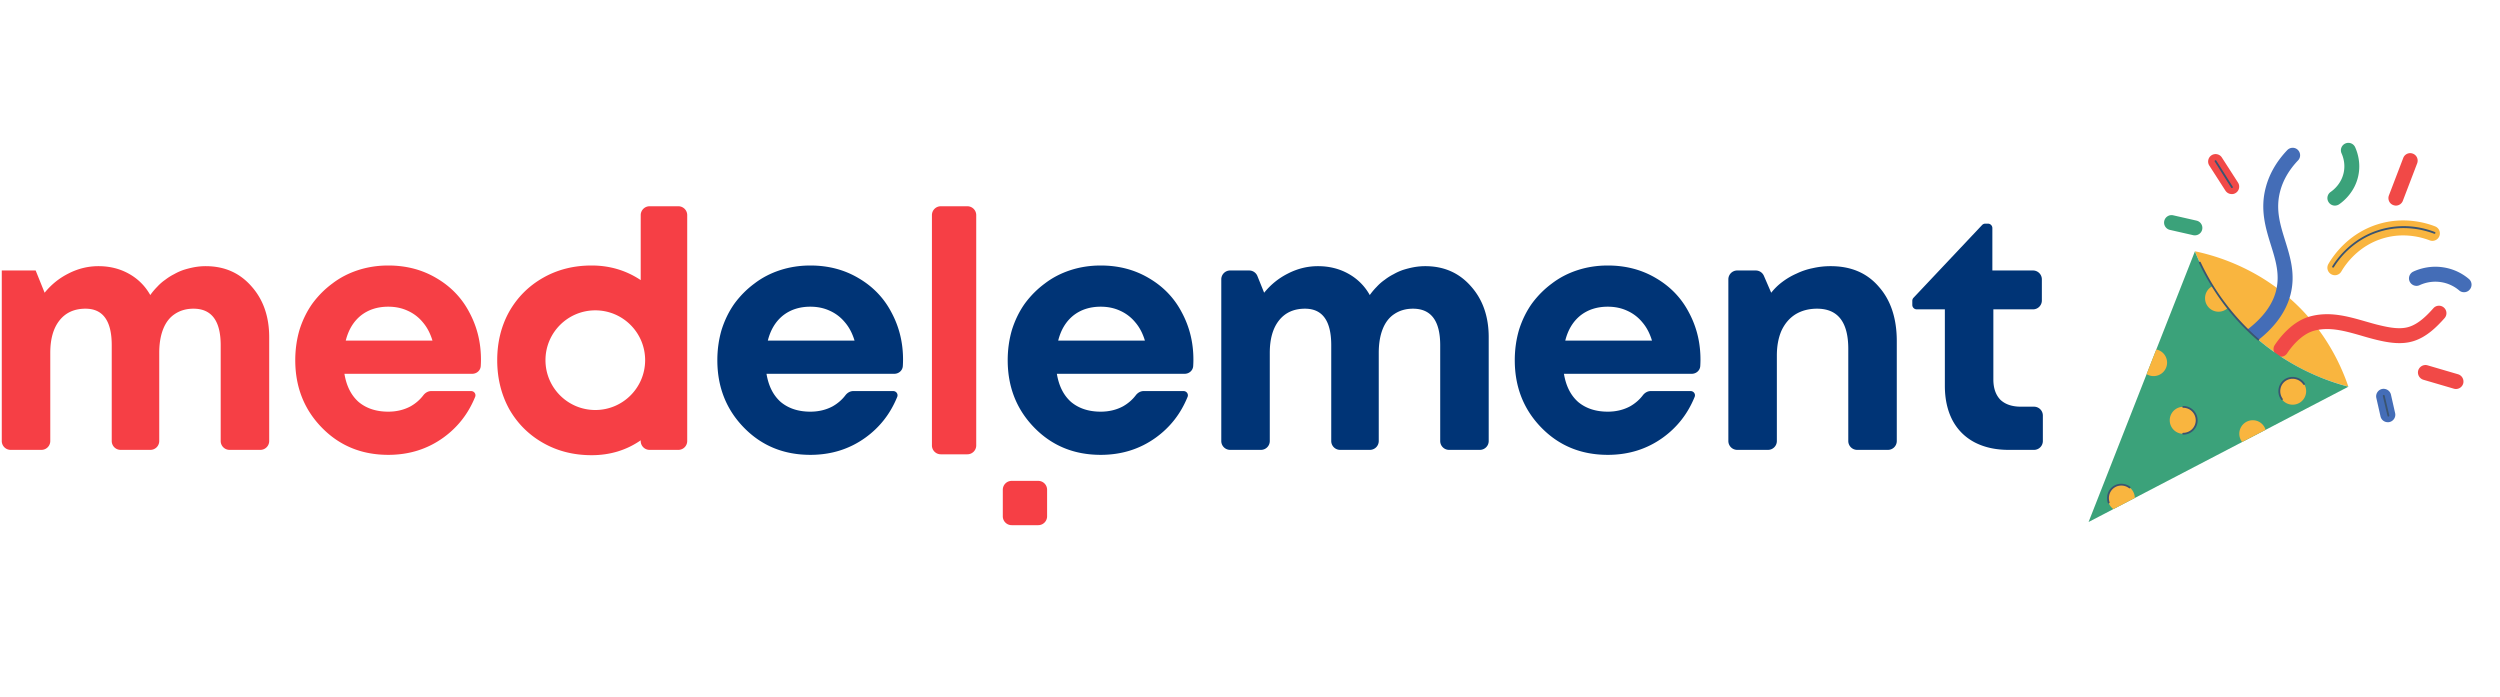 <svg xmlns="http://www.w3.org/2000/svg" width="875" height="244" fill="none" viewBox="0 0 875 244"><path fill="#003476" d="M316.064 125.83c0 .761-.025 1.53-.076 2.307-.101 1.547-1.429 2.692-2.979 2.692h-44.732c.698 4.264 2.364 7.558 5 9.883 2.713 2.248 6.162 3.372 10.348 3.372 2.868 0 5.465-.62 7.79-1.86 1.791-1.015 3.284-2.306 4.477-3.873.667-.876 1.664-1.476 2.764-1.476h13.963c1.062 0 1.809 1.046 1.409 2.03-2.386 5.877-6.087 10.626-11.102 14.248-5.581 4.031-12.015 6.046-19.301 6.046-9.302 0-17.053-3.178-23.254-9.534-6.201-6.356-9.302-14.224-9.302-23.603 0-3.72.504-7.286 1.512-10.696 1.085-3.411 2.597-6.473 4.534-9.186 2.016-2.713 4.341-5.038 6.977-6.976 2.635-2.015 5.619-3.566 8.952-4.65 3.333-1.086 6.86-1.629 10.581-1.629 6.278 0 11.898 1.473 16.859 4.419 5.038 2.945 8.875 6.937 11.511 11.975 2.713 5.039 4.069 10.542 4.069 16.511Zm-32.439-18.487c-3.798 0-7.015 1.046-9.65 3.139-2.558 2.093-4.302 5-5.233 8.72h30.347c-.775-2.558-1.899-4.689-3.372-6.394a14.486 14.486 0 0 0-5.348-4.07c-2.016-.93-4.264-1.395-6.744-1.395ZM417.691 125.83c0 .761-.025 1.53-.076 2.307-.101 1.547-1.428 2.692-2.979 2.692h-44.731c.697 4.264 2.364 7.558 4.999 9.883 2.713 2.248 6.162 3.372 10.348 3.372 2.868 0 5.465-.62 7.79-1.86 1.792-1.015 3.284-2.306 4.477-3.873.667-.876 1.664-1.476 2.764-1.476h13.963c1.063 0 1.809 1.046 1.41 2.03-2.387 5.877-6.087 10.626-11.103 14.248-5.581 4.031-12.015 6.046-19.301 6.046-9.301 0-17.053-3.178-23.254-9.534-6.201-6.356-9.301-14.224-9.301-23.603 0-3.72.503-7.286 1.511-10.696 1.085-3.411 2.597-6.473 4.535-9.186 2.015-2.713 4.34-5.038 6.976-6.976 2.635-2.015 5.619-3.566 8.953-4.65 3.333-1.086 6.859-1.629 10.58-1.629 6.279 0 11.898 1.473 16.859 4.419 5.039 2.945 8.876 6.937 11.511 11.975 2.713 5.039 4.069 10.542 4.069 16.511Zm-32.439-18.487c-3.798 0-7.015 1.046-9.65 3.139-2.558 2.093-4.302 5-5.232 8.72h30.346c-.775-2.558-1.899-4.689-3.372-6.394a14.478 14.478 0 0 0-5.348-4.07c-2.016-.93-4.263-1.395-6.744-1.395ZM498.84 93.158c6.511 0 11.82 2.325 15.929 6.976 4.185 4.651 6.278 10.619 6.278 17.906v36.315a3.1 3.1 0 0 1-3.1 3.1h-10.775a3.1 3.1 0 0 1-3.1-3.1V120.83c0-8.526-3.178-12.789-9.534-12.789-2.481 0-4.651.62-6.511 1.86-1.783 1.163-3.14 2.907-4.07 5.232-.93 2.325-1.395 5.116-1.395 8.371v30.851a3.1 3.1 0 0 1-3.101 3.1h-10.425a3.1 3.1 0 0 1-3.101-3.1V120.83c0-8.526-3.061-12.789-9.185-12.789-3.876 0-6.899 1.356-9.069 4.069-2.17 2.713-3.256 6.511-3.256 11.394v30.851a3.1 3.1 0 0 1-3.1 3.1H430.55a3.1 3.1 0 0 1-3.1-3.1V97.77a3.1 3.1 0 0 1 3.1-3.1h6.666a3.1 3.1 0 0 1 2.876 1.941l2.357 5.849c2.325-2.868 5.116-5.116 8.371-6.744 3.333-1.705 6.821-2.558 10.465-2.558 3.953 0 7.518.891 10.696 2.674s5.659 4.263 7.442 7.441a23.016 23.016 0 0 1 2.441-2.906 16.58 16.58 0 0 1 2.791-2.442 19.29 19.29 0 0 1 3.139-1.977 18.695 18.695 0 0 1 3.372-1.511c1.24-.388 2.48-.698 3.721-.93a22.69 22.69 0 0 1 3.953-.35ZM595.167 125.83c0 .761-.026 1.53-.077 2.307-.101 1.547-1.428 2.692-2.979 2.692H547.38c.697 4.264 2.364 7.558 4.999 9.883 2.713 2.248 6.163 3.372 10.348 3.372 2.868 0 5.465-.62 7.79-1.86 1.792-1.015 3.284-2.306 4.477-3.873.667-.876 1.664-1.476 2.765-1.476h13.962c1.063 0 1.81 1.046 1.41 2.03-2.386 5.877-6.087 10.626-11.103 14.248-5.581 4.031-12.014 6.046-19.301 6.046-9.301 0-17.053-3.178-23.254-9.534-6.201-6.356-9.301-14.224-9.301-23.603 0-3.72.504-7.286 1.511-10.696 1.085-3.411 2.597-6.473 4.535-9.186 2.015-2.713 4.341-5.038 6.976-6.976 2.635-2.015 5.62-3.566 8.953-4.65 3.333-1.086 6.86-1.629 10.58-1.629 6.279 0 11.899 1.473 16.859 4.419 5.039 2.945 8.876 6.937 11.511 11.975 2.713 5.039 4.07 10.542 4.07 16.511Zm-32.44-18.487c-3.798 0-7.015 1.046-9.65 3.139-2.558 2.093-4.302 5-5.232 8.72h30.346c-.775-2.558-1.899-4.689-3.372-6.394a14.47 14.47 0 0 0-5.348-4.07c-2.015-.93-4.263-1.395-6.744-1.395ZM640.736 93.158c7.131 0 12.751 2.403 16.859 7.209 4.186 4.728 6.279 11.084 6.279 19.068v34.92a3.1 3.1 0 0 1-3.101 3.1h-10.774a3.1 3.1 0 0 1-3.1-3.1v-32.246c0-9.379-3.644-14.068-10.93-14.068-2.868 0-5.387.658-7.557 1.976-2.093 1.318-3.721 3.217-4.884 5.697-1.085 2.481-1.627 5.387-1.627 8.721v29.92c0 1.712-1.389 3.1-3.101 3.1h-10.774a3.1 3.1 0 0 1-3.101-3.1V97.77a3.1 3.1 0 0 1 3.101-3.1h6.49a3.1 3.1 0 0 1 2.845 1.868l2.563 5.922a20.565 20.565 0 0 1 3.953-3.837 24.742 24.742 0 0 1 5-2.907 23.619 23.619 0 0 1 5.581-1.86 27.83 27.83 0 0 1 6.278-.698ZM707.326 142.34h4.574a3.1 3.1 0 0 1 3.1 3.101v8.914a3.1 3.1 0 0 1-3.1 3.1h-8.876c-4.573 0-8.565-.891-11.976-2.674-3.333-1.783-5.891-4.341-7.673-7.674-1.783-3.41-2.675-7.441-2.675-12.092v-26.742h-9.844a1.55 1.55 0 0 1-1.55-1.55v-1.439c0-.395.151-.776.422-1.063l24.001-25.459a1.55 1.55 0 0 1 1.128-.487h.92c.856 0 1.55.694 1.55 1.55V94.67h14.224a3.1 3.1 0 0 1 3.1 3.101v7.403a3.1 3.1 0 0 1-3.1 3.1h-13.875v24.533c0 3.023.814 5.387 2.441 7.092 1.706 1.628 4.109 2.442 7.209 2.442Z"/><path fill="#F63F45" fill-rule="evenodd" d="M227.356 72.19a3.101 3.101 0 0 0-3.101 3.101v4.263l-.008-6.976v25.457c-5.114-3.406-10.847-5.11-17.2-5.11-6.278 0-11.937 1.434-16.975 4.302-5.038 2.868-8.991 6.821-11.859 11.86-2.791 5.038-4.186 10.697-4.186 16.975 0 6.279 1.395 11.976 4.186 17.092 2.868 5.038 6.821 8.991 11.859 11.859 5.038 2.868 10.697 4.302 16.975 4.302 6.446 0 12.179-1.737 17.2-5.211v.251a3.1 3.1 0 0 0 3.1 3.1h10.077a3.1 3.1 0 0 0 3.101-3.1V75.291a3.1 3.1 0 0 0-3.101-3.1h-10.068Zm-18.999 71.313c9.632 0 17.44-7.809 17.44-17.441 0-9.632-7.808-17.44-17.44-17.44-9.632 0-17.441 7.808-17.441 17.44 0 9.632 7.809 17.441 17.441 17.441ZM168.338 125.83c0 .76-.026 1.53-.076 2.307-.101 1.547-1.429 2.692-2.979 2.692h-44.732c.697 4.263 2.364 7.558 4.999 9.883 2.713 2.248 6.163 3.372 10.348 3.372 2.868 0 5.465-.62 7.791-1.86 1.791-1.015 3.283-2.306 4.476-3.873.667-.876 1.664-1.476 2.765-1.476h13.962c1.063 0 1.81 1.046 1.41 2.03-2.386 5.876-6.087 10.626-11.103 14.248-5.581 4.031-12.014 6.046-19.301 6.046-9.301 0-17.052-3.178-23.254-9.534-6.201-6.356-9.301-14.224-9.301-23.603 0-3.72.504-7.286 1.511-10.697 1.086-3.41 2.597-6.472 4.535-9.185 2.015-2.713 4.341-5.038 6.976-6.976 2.636-2.015 5.62-3.566 8.953-4.651 3.333-1.085 6.86-1.628 10.58-1.628 6.279 0 11.899 1.473 16.86 4.419 5.038 2.945 8.875 6.937 11.51 11.975 2.713 5.039 4.07 10.542 4.07 16.511Zm-32.44-18.487c-3.798 0-7.015 1.046-9.65 3.139-2.558 2.093-4.302 5-5.232 8.72h30.346c-.775-2.558-1.899-4.689-3.371-6.395a14.49 14.49 0 0 0-5.349-4.069c-2.015-.93-4.263-1.395-6.744-1.395Z" clip-rule="evenodd"/><path fill="#F63F45" d="M87.94 100.134c-4.108-4.65-9.418-6.976-15.93-6.976a22.7 22.7 0 0 0-3.952.349c-1.24.232-2.48.542-3.721.93a18.709 18.709 0 0 0-3.372 1.511 19.313 19.313 0 0 0-3.14 1.977 16.579 16.579 0 0 0-2.79 2.442 22.977 22.977 0 0 0-2.441 2.906c-1.783-3.178-4.264-5.658-7.441-7.441-3.179-1.783-6.744-2.674-10.697-2.674-3.644 0-7.132.852-10.465 2.558-3.255 1.628-6.046 3.875-8.371 6.743l-3.14-7.79H.622v59.686a3.1 3.1 0 0 0 3.1 3.1h10.775a3.1 3.1 0 0 0 3.1-3.1v-30.851c0-4.883 1.086-8.681 3.256-11.394 2.17-2.713 5.194-4.07 9.07-4.07 6.123 0 9.184 4.264 9.184 12.79v33.525a3.1 3.1 0 0 0 3.101 3.1h10.425a3.1 3.1 0 0 0 3.101-3.1v-30.851c0-3.255.465-6.046 1.395-8.371.93-2.326 2.287-4.07 4.07-5.232 1.86-1.241 4.03-1.861 6.51-1.861 6.357 0 9.535 4.264 9.535 12.79v33.525a3.1 3.1 0 0 0 3.1 3.1h10.775a3.1 3.1 0 0 0 3.1-3.1V118.04c0-7.287-2.093-13.255-6.278-17.906ZM329.277 159.005a3.1 3.1 0 0 1-3.1-3.1V75.291a3.1 3.1 0 0 1 3.1-3.1h9.302a3.1 3.1 0 0 1 3.1 3.1v80.614a3.1 3.1 0 0 1-3.1 3.1h-9.302ZM354.082 183.809a3.101 3.101 0 0 1-3.101-3.1v-9.302c0-1.712 1.389-3.1 3.101-3.1h9.302a3.1 3.1 0 0 1 3.1 3.1v9.302a3.1 3.1 0 0 1-3.1 3.1h-9.302Z"/><path fill="#F9B53F" d="M790.733 96.676a71.21 71.21 0 0 1 14.697 11.545c9.788 10.087 14.348 20.811 16.499 27.103a82.397 82.397 0 0 1-10.878-3.689c-6.683-2.84-14.773-7.327-22.57-14.469a79.708 79.708 0 0 1-20.266-29.223 74.787 74.787 0 0 1 22.518 8.733Z"/><path fill="#F14947" d="M862.114 134.263a2.66 2.66 0 0 0-1.776-3.265l-10.69-3.133c-1.381-.4-2.84.397-3.265 1.779-.397 1.378.4 2.84 1.779 3.265l10.69 3.132c.237.077.505.105.742.105a2.633 2.633 0 0 0 2.52-1.883Zm-21.112-63.999 5.012-13.111c.505-1.354-.16-2.868-1.514-3.373a2.585 2.585 0 0 0-3.366 1.514l-5.016 13.112c-.501 1.354.16 2.868 1.514 3.372.317.105.637.185.926.185a2.621 2.621 0 0 0 2.444-1.698Zm-58.49-2.732c1.221-.772 1.566-2.419.797-3.612l-5.65-8.786c-.769-1.221-2.416-1.566-3.609-.794-1.219.77-1.564 2.413-.794 3.607l5.649 8.788a2.639 2.639 0 0 0 2.2 1.194c.477.025.954-.108 1.407-.397Zm15.834 57.305a2.496 2.496 0 0 1-1.458-.449c-1.194-.797-1.511-2.443-.717-3.637 1.991-2.973 6.234-8.228 12.096-9.927 6.951-1.991 13.45-.108 19.737 1.699 1.695.477 3.289.954 4.905 1.326 3.529.849 7.243 1.514 10.293.532 3.317-1.061 6.154-3.877 8.486-6.505a2.612 2.612 0 0 1 3.69-.212 2.611 2.611 0 0 1 .212 3.689c-2.812 3.161-6.286 6.585-10.797 8.016-4.271 1.354-8.832.585-13.103-.449a104.498 104.498 0 0 1-5.12-1.409c-5.834-1.671-11.327-3.265-16.844-1.699-3.13.905-6.472 3.745-9.204 7.804-.505.797-1.326 1.221-2.176 1.221Z"/><path fill="#446DB7" d="M836.306 147.719c1.406-.317 2.308-1.726 1.988-3.132l-1.459-6.45c-.317-1.406-1.723-2.283-3.129-1.991-1.407.32-2.308 1.726-1.991 3.133l1.461 6.449a2.601 2.601 0 0 0 2.545 2.043c.185.028.397 0 .585-.052Zm28.116-46.397a2.613 2.613 0 0 0-.317-3.69 18.01 18.01 0 0 0-8.939-4.061c-4.748-.745-8.623.61-10.506 1.486-1.298.61-1.883 2.176-1.274 3.477.613 1.302 2.176 1.884 3.477 1.274a13.106 13.106 0 0 1 7.506-1.061 12.841 12.841 0 0 1 6.366 2.92c.477.425 1.086.609 1.671.609.769 0 1.511-.317 2.016-.954Zm-75.941 18.472a2.58 2.58 0 0 1-2.071-1.006 2.624 2.624 0 0 1 .477-3.665c5.201-4.034 8.49-8.493 9.709-13.271 1.458-5.68-.105-10.724-1.776-16.06-1.803-5.813-3.874-12.395-1.803-20.17 1.246-4.755 3.791-9.158 7.533-13.087 1.006-1.037 2.652-1.09 3.686-.08 1.034 1.009 1.086 2.655.08 3.689-3.129 3.293-5.253 6.93-6.262 10.804-1.671 6.317 0 11.653 1.751 17.278 1.806 5.816 3.689 11.813 1.859 18.927-1.539 5.945-5.438 11.361-11.592 16.112a2.547 2.547 0 0 1-1.591.529Z"/><path fill="#3BA27A" d="M770.76 80.352a2.616 2.616 0 0 0-1.964-3.133l-8.169-1.859a2.615 2.615 0 0 0-1.167 5.1l8.17 1.855c.185.055.397.055.585.055 1.194 0 2.28-.825 2.545-2.019Zm17.721 36.842a78.823 78.823 0 0 1-8.782-9.398 80.45 80.45 0 0 1-5.33-7.616 82.898 82.898 0 0 1-6.154-12.185l-13.503 34.322-3.394 8.625L731 182.703l8.724-4.539 7.456-3.874 37.587-19.589 8.222-4.274 28.94-15.078c-6.951-1.831-20.531-6.397-33.448-18.155Zm28.725-45.23a2.595 2.595 0 0 1-2.148-1.142 2.606 2.606 0 0 1 .661-3.635c1.117-.769 3.794-2.972 4.591-6.85.61-2.972-.212-5.44-.769-6.661a2.604 2.604 0 0 1 1.326-3.45 2.602 2.602 0 0 1 3.447 1.327c.797 1.778 2.018 5.44 1.114 9.847-1.167 5.732-5.093 8.972-6.736 10.114-.452.29-.982.45-1.486.45Z"/><path fill="#F9B53F" d="M788.481 147.082a4.716 4.716 0 0 0-4.723 4.723c0 1.089.372 2.099.981 2.896l8.222-4.275c-.581-1.938-2.384-3.344-4.48-3.344Zm-33.768-24.765-3.394 8.625a4.508 4.508 0 0 0 2.44.692c2.6 0 4.72-2.098 4.72-4.726a4.694 4.694 0 0 0-3.766-4.591Zm47.72 9.874a4.736 4.736 0 0 0-4.724 4.724 4.717 4.717 0 0 0 4.724 4.726c2.6 0 4.72-2.098 4.72-4.726 0-2.6-2.095-4.724-4.72-4.724Zm-38.304 10.192c-2.6 0-4.72 2.098-4.72 4.726 0 2.6 2.095 4.724 4.72 4.724a4.699 4.699 0 0 0 4.723-4.724 4.718 4.718 0 0 0-4.723-4.726Zm-21.672 27.235a4.717 4.717 0 0 0-4.721 4.724c0 1.594.77 2.972 1.964 3.849l7.48-3.902a4.706 4.706 0 0 0-4.723-4.671Zm31.912-69.466a4.71 4.71 0 0 0-2.6 4.222c0 2.6 2.096 4.724 4.721 4.724a4.687 4.687 0 0 0 3.237-1.302 73.39 73.39 0 0 1-5.358-7.644Zm77.932-20.915c-3.53-1.381-10.718-3.32-19.072-1.037-10.743 2.948-16.368 10.884-18.278 14.176-.742 1.247-.317 2.84.929 3.582.425.24.877.373 1.326.373.902 0 1.779-.477 2.256-1.302 1.591-2.733 6.259-9.314 15.145-11.758 6.896-1.91 12.866-.264 15.783.85 1.354.532 2.865-.16 3.394-1.487.532-1.326-.132-2.868-1.483-3.397Z"/><path fill="#3A5471" d="M836.014 145.78c.184-.052.292-.212.236-.397l-1.615-6.902c-.055-.184-.212-.292-.4-.237-.185.053-.289.213-.237.397l1.619 6.902a.312.312 0 0 0 .317.265c.027-.028.052-.028.08-.028Zm-54.669-80.002c.157-.105.213-.29.105-.45l-5.73-9.104c-.104-.16-.292-.185-.449-.105-.16.105-.212.29-.108.45l5.73 9.105c.052.104.16.16.265.16.08-.028.132-.028.187-.056Zm35.517 27.74c1.67-2.735 6.551-9.397 15.677-12.317 8.832-2.865 16.525-.505 19.417.612a.361.361 0 0 0 .425-.188c.077-.16-.028-.372-.188-.424-3.659-1.434-11.139-3.45-19.841-.637-9.309 3-14.324 9.822-16.047 12.607-.105.16-.053.347.107.452a.356.356 0 0 0 .157.052.37.37 0 0 0 .293-.157Zm-26.208 25.587c.107-.133.107-.345-.025-.45a81.624 81.624 0 0 1-13.13-14.441 79.856 79.856 0 0 1-7.268-12.45c-.08-.156-.265-.236-.425-.156-.16.076-.24.264-.16.424a82.908 82.908 0 0 0 7.321 12.555 80.181 80.181 0 0 0 13.237 14.545c.053.053.133.08.213.08.08 0 .184-.027.237-.107Zm8.197 20.89a.314.314 0 0 0 .08-.452c-1.406-1.963-1.009-4.724.902-6.13a4.344 4.344 0 0 1 3.341-.772 4.48 4.48 0 0 1 2.973 1.938c.105.16.289.188.449.08.16-.104.185-.292.08-.452a5.04 5.04 0 0 0-3.394-2.203c-1.354-.237-2.76.08-3.846.877-2.176 1.618-2.653 4.779-1.037 7.034a.33.33 0 0 0 .267.133.512.512 0 0 0 .185-.053Zm-60.718 36.206a.347.347 0 0 0 .213-.425c-.634-1.966.107-4.114 1.806-5.176 1.538-.957 3.554-.849 5.013.265.132.105.344.08.452-.052a.336.336 0 0 0-.056-.453c-1.695-1.274-4.003-1.406-5.754-.292-1.963 1.222-2.812 3.665-2.071 5.945.056.135.188.24.32.24 0-.052.025-.052.077-.052Zm25.996-24.076a.323.323 0 0 1-.317-.32c0-.184.16-.317.317-.317a4.383 4.383 0 0 0 4.379-4.378 4.385 4.385 0 0 0-4.379-4.382.32.32 0 0 1-.317-.317c0-.16.16-.32.317-.32a5.039 5.039 0 0 1 5.04 5.043c0 2.736-2.252 4.991-5.04 4.991Z"/></svg>
